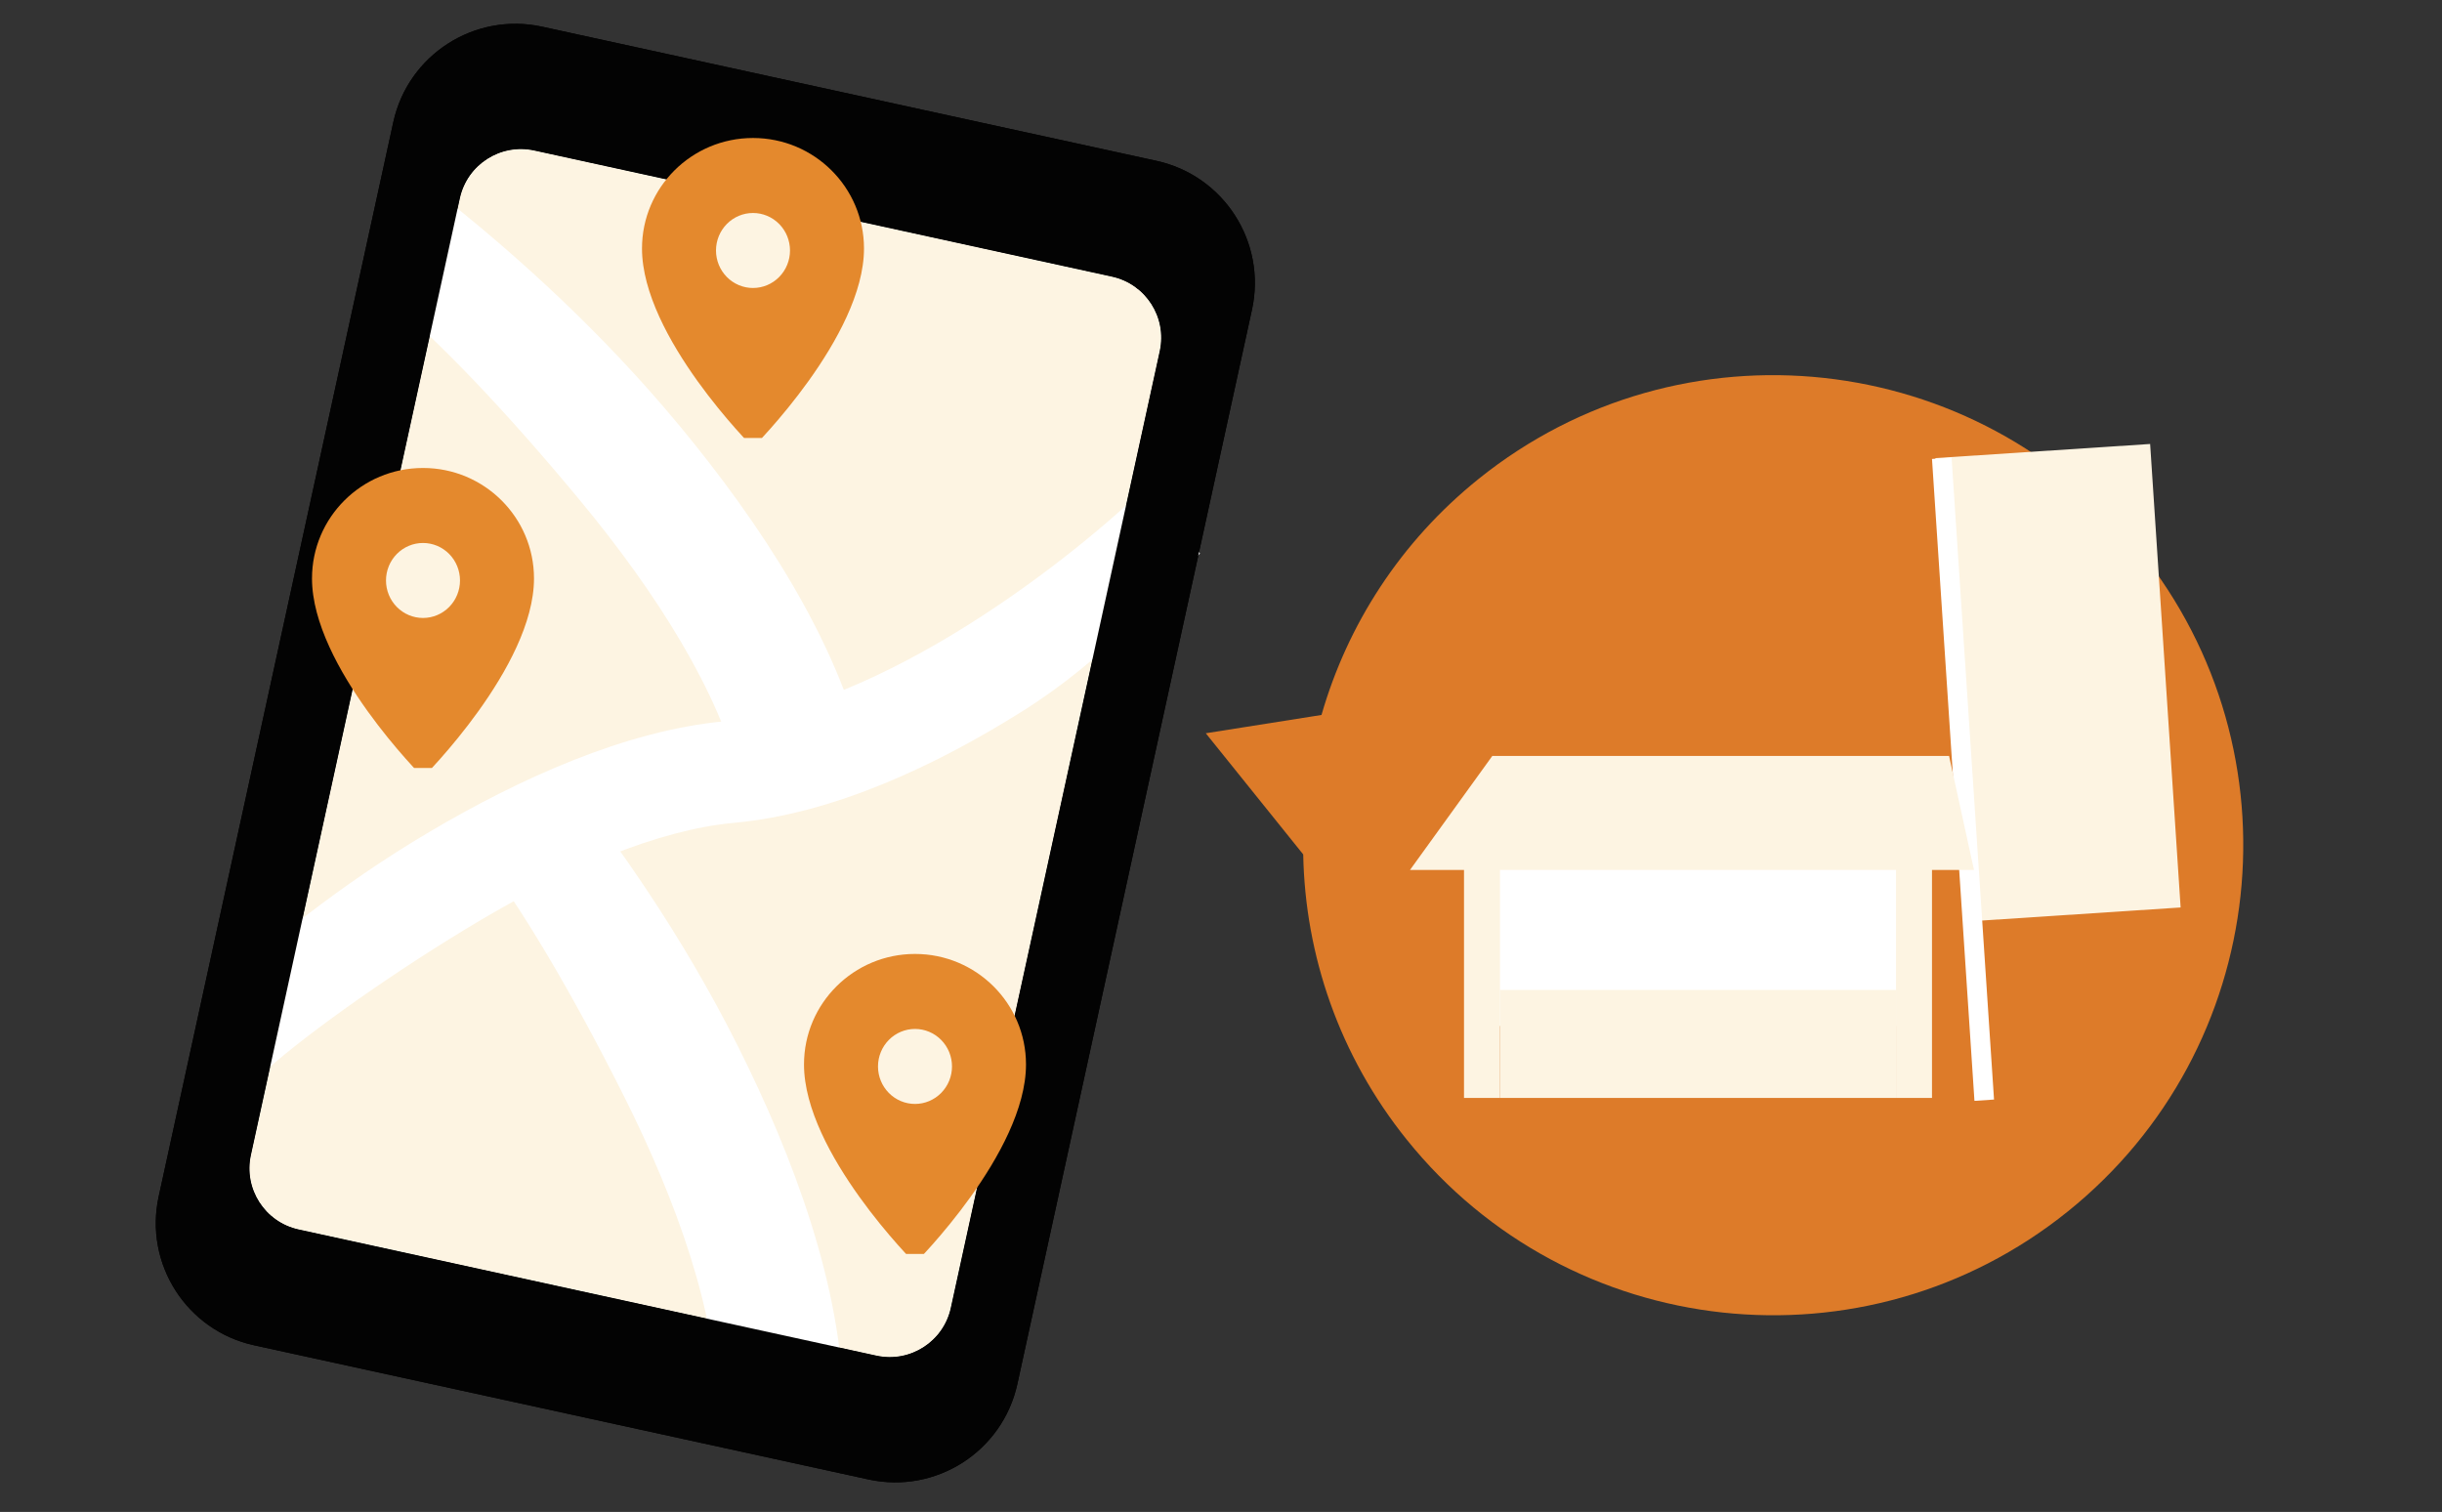 <svg width="407" height="252" viewBox="0 0 407 252" fill="none" xmlns="http://www.w3.org/2000/svg">
<rect x="0" y="0" width="407" height="252" fill="#333333" stroke="none"/>
<path d="M65.547 20.365C68.003 9.118 79.112 1.991 90.359 4.447L192.746 26.805C203.993 29.261 211.12 40.37 208.664 51.617L169.564 230.674C167.108 241.921 155.999 249.047 144.752 246.591L42.365 224.233C31.118 221.777 23.991 210.669 26.447 199.422L65.547 20.365Z" fill="#030303"/>
<path d="M76.641 33.045C77.869 27.421 83.423 23.858 89.047 25.086L185.335 46.112C190.958 47.34 194.522 52.895 193.294 58.518L158.47 217.993C157.242 223.617 151.687 227.18 146.064 225.952L49.776 204.926C44.152 203.698 40.589 198.144 41.817 192.52L76.641 33.045Z" fill="white"/>
<path d="M76.641 33.045C77.869 27.421 83.423 23.858 89.047 25.086L185.335 46.112C190.958 47.34 194.522 52.895 193.294 58.518L158.47 217.993C157.242 223.617 151.687 227.18 146.064 225.952L49.776 204.926C44.152 203.698 40.589 198.144 41.817 192.52L76.641 33.045Z" fill="#FDF4E2"/>
<path d="M200 92.254C193.035 99.121 184.513 109.705 170.242 118.647C156.119 127.496 139.031 135.621 122.382 137.142C109.597 138.31 94.472 144.87 80.232 153.286C66.168 161.598 51.386 172.098 44.5 178.254L37 164.254C44.638 157.425 56.48 147.576 71.582 138.651C86.508 129.829 104.259 121.727 120.835 120.213C133.548 119.052 147.93 112.566 161.216 104.242C174.354 96.01 185.546 86.536 191.7 80.469L200 92.254Z" fill="white"/>
<path d="M123.469 130.214C119.948 115.45 109.429 98.825 96.778 83.538C84.283 68.439 72.678 56.308 64 49.254L76.259 34.754C85.885 42.578 99.902 54.828 113.319 71.041C126.58 87.066 139.42 106.511 143.985 125.653L123.469 130.214Z" fill="white"/>
<path d="M119.535 234.186C119.416 219.008 112.894 200.447 103.995 182.711C95.207 165.195 86.619 150.769 79.745 141.949L94.944 130.568C102.569 140.352 113.481 155.434 122.919 174.244C132.247 192.835 140.397 214.665 140.551 234.344L119.535 234.186Z" fill="white"/>
<path d="M65.547 20.364C68.003 9.118 79.112 1.992 90.359 4.448L192.746 26.805C203.993 29.261 211.12 40.37 208.664 51.617L169.564 230.674C167.107 241.921 155.999 249.047 144.752 246.591L42.364 224.234C31.118 221.777 23.992 210.669 26.447 199.422L65.547 20.364ZM89.047 25.086C83.423 23.858 77.869 27.422 76.641 33.045L41.816 192.521C40.589 198.144 44.152 203.698 49.776 204.926L146.064 225.952C151.687 227.18 157.242 223.617 158.47 217.993L193.294 58.518C194.522 52.895 190.958 47.341 185.335 46.112L89.047 25.086Z" fill="#030303"/>
<path d="M356.584 91.781C383.699 125.5 378.345 174.815 344.626 201.93C310.908 229.045 261.592 223.692 234.477 189.973C223.174 175.917 217.519 159.15 217.203 142.411L200.964 122.217L220.25 119.168C224.557 104.185 233.362 90.335 246.435 79.823C280.153 52.709 329.469 58.062 356.584 91.781Z" fill="#DD7B29"/>
<rect x="322.569" y="76.354" width="35.864" height="77.42" transform="rotate(-3.763 322.569 76.354)" fill="#FDF4E2"/>
<rect width="3.27" height="107.205" transform="matrix(-0.998 0.066 0.066 0.998 325.263 76.277)" fill="white"/>
<rect x="248" y="142" width="71" height="29" fill="white"/>
<g clip-path="url(#clip0_1060_1034)">
<path d="M134 177.418C134 167.242 142.286 159 152.5 159C162.714 159 171 167.242 171 177.418C171 192.145 152.5 210.562 152.5 210.562C152.5 210.562 134 192.145 134 177.418ZM152.5 184C154.136 184 155.704 183.342 156.86 182.169C158.017 180.997 158.667 179.408 158.667 177.75C158.667 176.092 158.017 174.503 156.86 173.331C155.704 172.158 154.136 171.5 152.5 171.5C150.864 171.5 149.296 172.158 148.14 173.331C146.983 174.503 146.333 176.092 146.333 177.75C146.333 179.408 146.983 180.997 148.14 182.169C149.296 183.342 150.864 184 152.5 184Z" fill="#E4892D"/>
</g>
<g clip-path="url(#clip1_1060_1034)">
<path d="M107 41.418C107 31.242 115.286 23 125.5 23C135.714 23 144 31.242 144 41.418C144 56.145 125.5 74.562 125.5 74.562C125.5 74.562 107 56.145 107 41.418ZM125.5 48C127.136 48 128.704 47.342 129.86 46.169C131.017 44.997 131.667 43.408 131.667 41.75C131.667 40.092 131.017 38.503 129.86 37.331C128.704 36.158 127.136 35.5 125.5 35.5C123.864 35.5 122.296 36.158 121.14 37.331C119.983 38.503 119.333 40.092 119.333 41.75C119.333 43.408 119.983 44.997 121.14 46.169C122.296 47.342 123.864 48 125.5 48Z" fill="#E4892D"/>
</g>
<g clip-path="url(#clip2_1060_1034)">
<path d="M52 96.418C52 86.242 60.286 78 70.5 78C80.713 78 89 86.242 89 96.418C89 111.145 70.5 129.562 70.5 129.562C70.5 129.562 52 111.145 52 96.418ZM70.5 103C72.135 103 73.704 102.342 74.861 101.169C76.017 99.997 76.667 98.408 76.667 96.75C76.667 95.092 76.017 93.503 74.861 92.331C73.704 91.159 72.135 90.5 70.5 90.5C68.865 90.5 67.296 91.159 66.139 92.331C64.983 93.503 64.333 95.092 64.333 96.75C64.333 98.408 64.983 99.997 66.139 101.169C67.296 102.342 68.865 103 70.5 103Z" fill="#E4892D"/>
</g>
<path d="M248.717 126H324.845L329 145H235L248.717 126Z" fill="#FDF4E2"/>
<rect x="244" y="143" width="6" height="40" fill="#FDF4E2"/>
<rect x="316" y="143" width="6" height="40" fill="#FDF4E2"/>
<rect x="250" y="165" width="66" height="18" fill="#FDF4E2"/>
<defs>
<clipPath id="clip0_1060_1034">
<rect width="37" height="50" fill="white" transform="translate(134 159)"/>
</clipPath>
<clipPath id="clip1_1060_1034">
<rect width="37" height="50" fill="white" transform="translate(107 23)"/>
</clipPath>
<clipPath id="clip2_1060_1034">
<rect width="37" height="50" fill="white" transform="translate(52 78)"/>
</clipPath>
</defs>
</svg>
